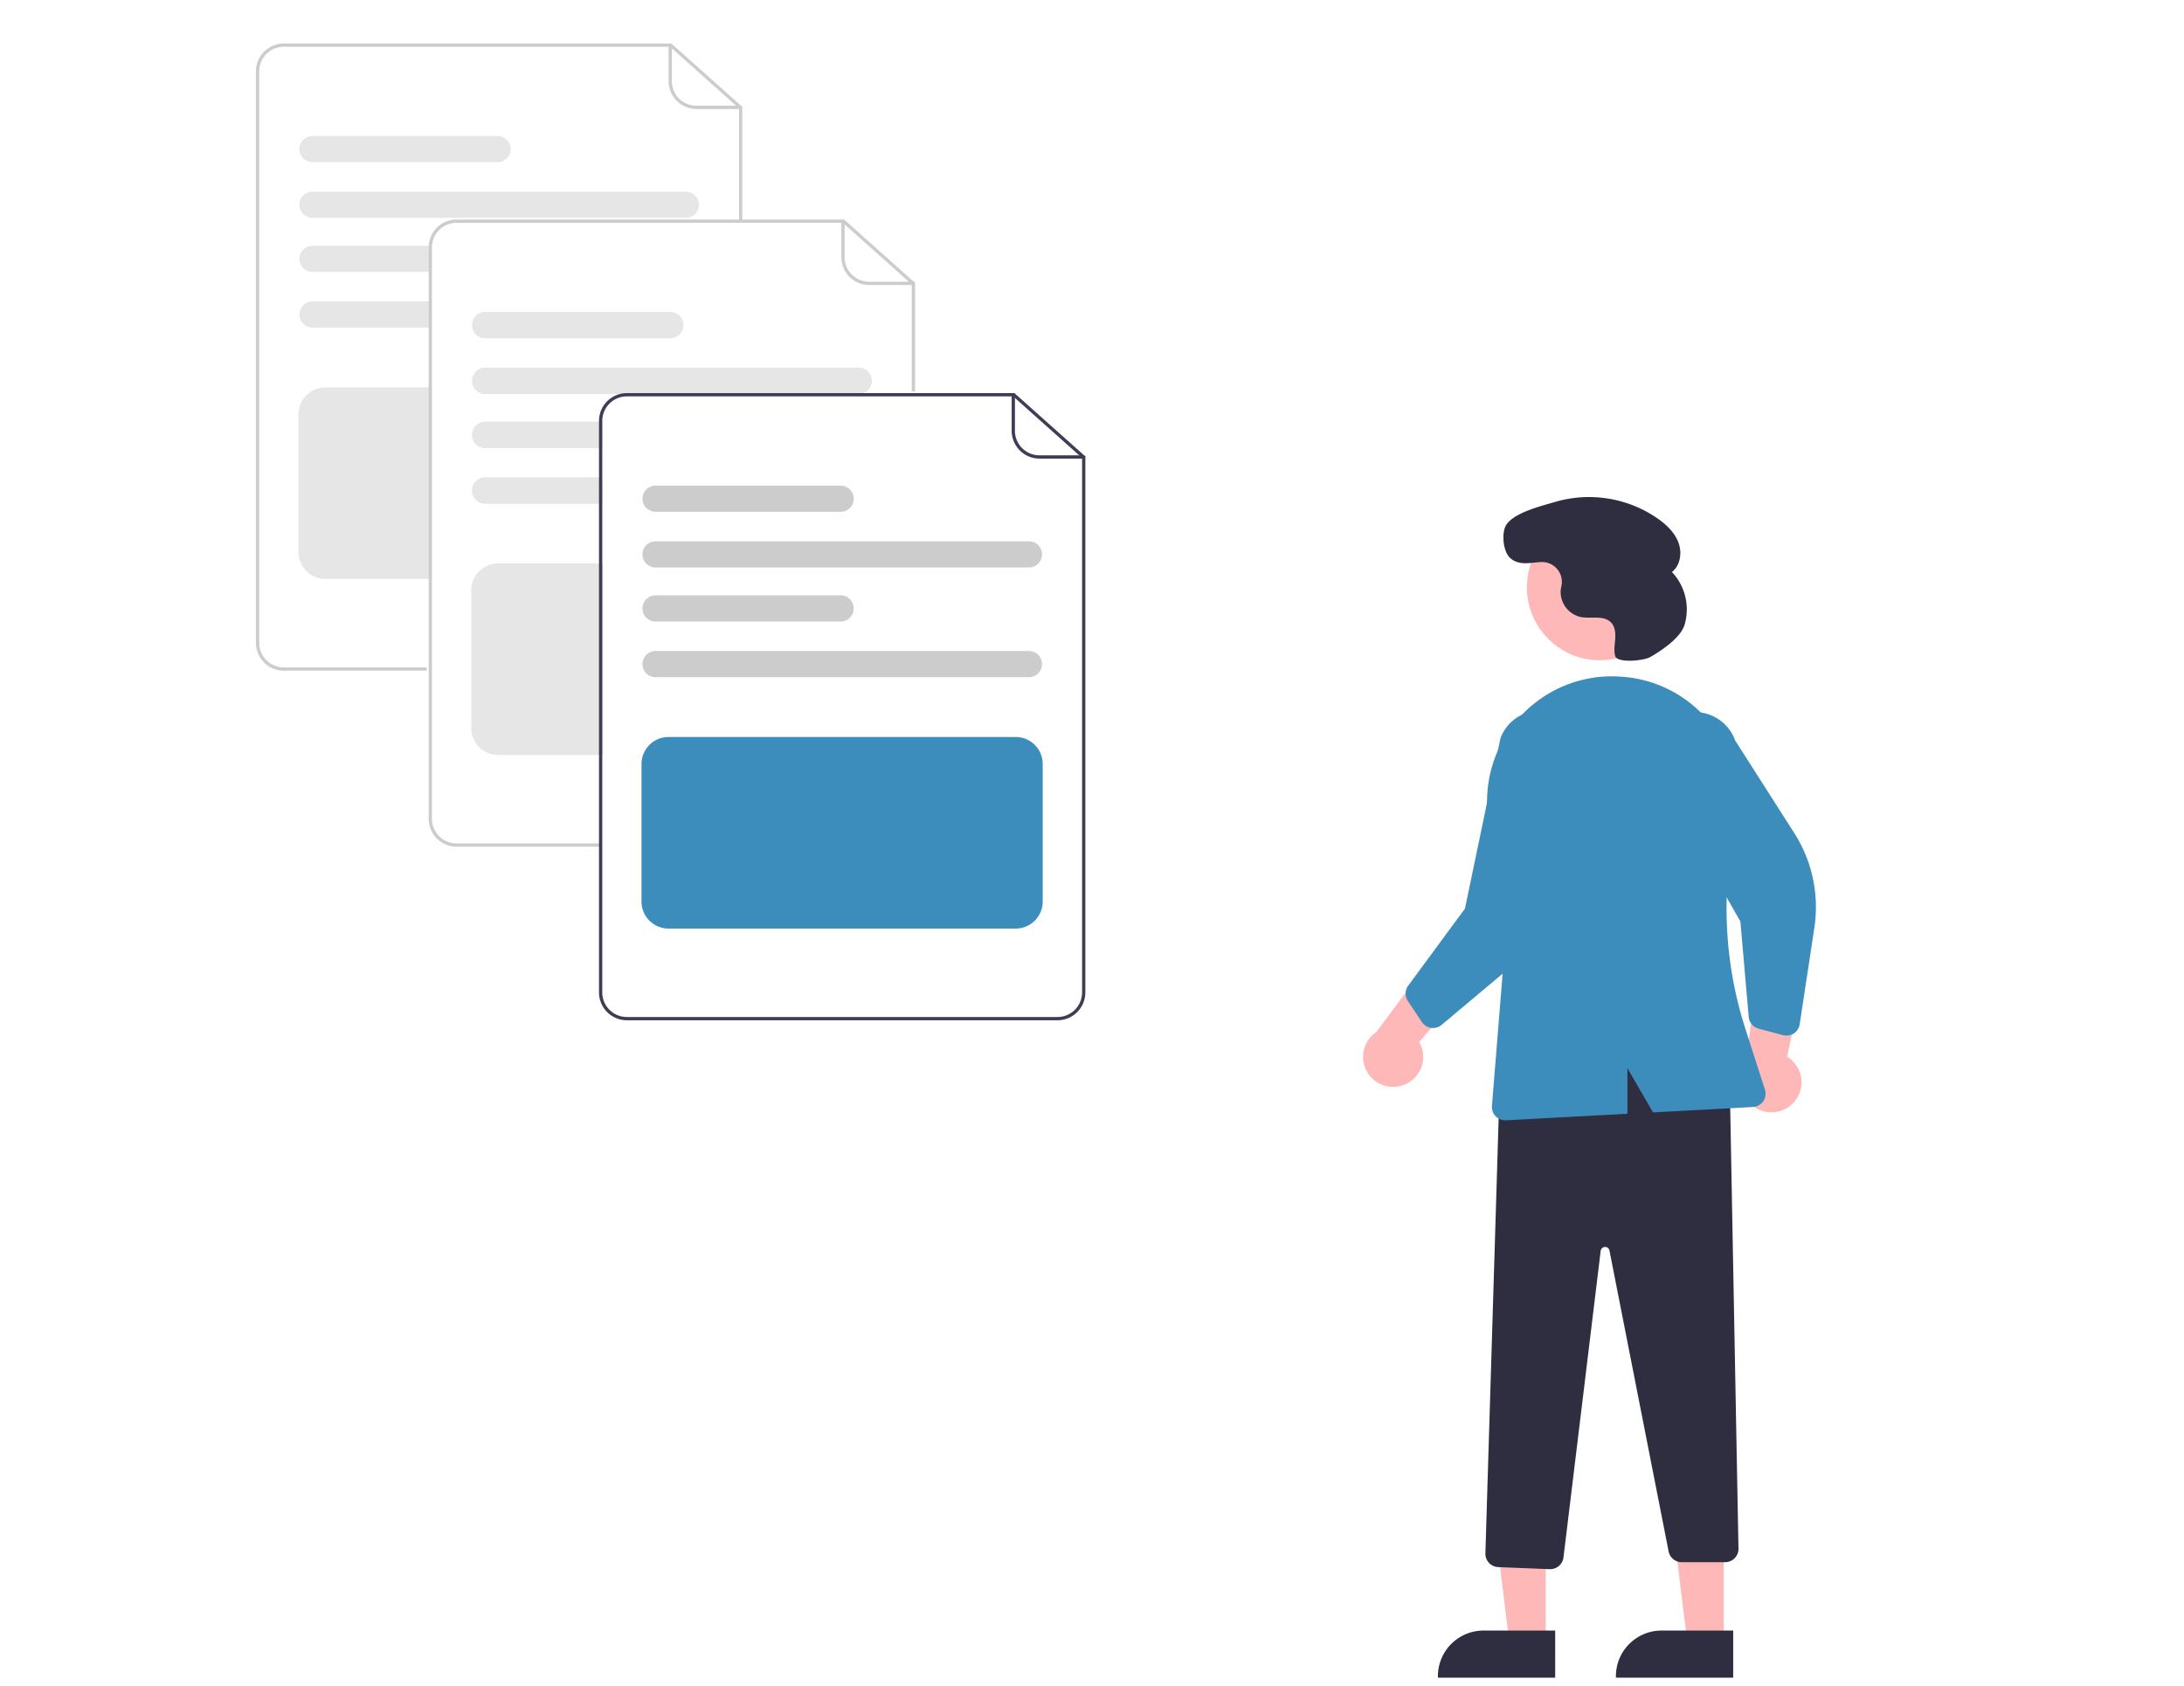 <?xml version="1.0" encoding="UTF-8" standalone="no"?>
<svg
   data-name="Layer 1"
   width="844.46"
   height="651.814"
   viewBox="0 0 844.46 651.814"
   version="1.1"
   id="svg35"
   sodipodi:docname="documents-multilang.svg"
   inkscape:version="1.3.2 (091e20e, 2023-11-25, custom)"
   xmlns:inkscape="http://www.inkscape.org/namespaces/inkscape"
   xmlns:sodipodi="http://sodipodi.sourceforge.net/DTD/sodipodi-0.dtd"
   xmlns="http://www.w3.org/2000/svg"
   xmlns:svg="http://www.w3.org/2000/svg">
  <defs
     id="defs35" />
  <sodipodi:namedview
     id="namedview35"
     pagecolor="#ffffff"
     bordercolor="#999999"
     borderopacity="1"
     inkscape:showpageshadow="0"
     inkscape:pageopacity="0"
     inkscape:pagecheckerboard="0"
     inkscape:deskcolor="#d1d1d1"
     inkscape:zoom="0.99031371"
     inkscape:cx="407.44665"
     inkscape:cy="328.68373"
     inkscape:window-width="2560"
     inkscape:window-height="1369"
     inkscape:window-x="-8"
     inkscape:window-y="-8"
     inkscape:window-maximized="1"
     inkscape:current-layer="svg35" />
  <path
     d="M 164.973,259.324 H 109.722 A 10.776,10.776 0 0 1 98.959,248.56 V 27.584 A 10.776,10.776 0 0 1 109.722,16.82 h 149.859 l 27.428,24.49 v 44.526 h -1.266 V 41.877 L 259.098,18.086 H 109.722 a 9.508,9.508 0 0 0 -9.498,9.498 V 248.56 a 9.508,9.508 0 0 0 9.498,9.498 h 55.25 z"
     fill="#cccccc"
     id="path11"
     style="stroke-width:0.633" />
  <path
     d="M 286.377,42.147 H 269.281 A 10.776,10.776 0 0 1 258.517,31.383 V 17.453 a 0.633,0.633 0 1 1 1.266,0 v 13.93 a 9.508,9.508 0 0 0 9.498,9.498 h 17.096 a 0.633,0.633 0 0 1 0,1.266 z"
     fill="#cccccc"
     id="path12"
     style="stroke-width:0.633" />
  <path
     d="M 265.191,74.122 H 120.828 a 5.065,5.065 0 0 0 0,10.131 h 144.363 a 5.065,5.065 0 0 0 0,-10.131 z"
     fill="#e6e6e6"
     id="path13"
     style="stroke-width:0.633" />
  <path
     d="m 192.376,52.594 h -71.548 a 5.065,5.065 0 0 0 0,10.131 h 71.548 a 5.065,5.065 0 0 0 0,-10.131 z"
     fill="#e6e6e6"
     id="path14"
     style="stroke-width:0.633" />
  <path
     d="m 120.828,116.544 a 5.065,5.065 0 0 0 0,10.131 h 45.246 v -10.131 z"
     fill="#e6e6e6"
     id="path15"
     style="stroke-width:0.633" />
  <path
     d="m 120.828,95.016 a 5.065,5.065 0 1 0 0,10.131 h 45.246 V 95.016 Z"
     fill="#e6e6e6"
     id="path16"
     style="stroke-width:0.633" />
  <path
     d="M 166.391,223.866 H 125.843 a 10.459,10.459 0 0 1 -10.447,-10.447 v -53.186 a 10.459,10.459 0 0 1 10.447,-10.447 h 40.548 z"
     fill="#e6e6e6"
     id="path17"
     style="stroke-width:0.633" />
  <path
     d="M 231.772,327.39 H 176.522 A 10.776,10.776 0 0 1 165.758,316.626 V 95.65 a 10.776,10.776 0 0 1 10.764,-10.764 h 149.859 l 27.428,24.49 v 41.993 h -1.266 V 109.943 L 325.898,86.152 H 176.522 a 9.508,9.508 0 0 0 -9.498,9.498 V 316.626 a 9.508,9.508 0 0 0 9.498,9.498 h 55.25 z"
     fill="#cccccc"
     id="path18"
     style="stroke-width:0.633" />
  <path
     d="M 353.176,110.212 H 336.08 A 10.776,10.776 0 0 1 325.317,99.449 v -13.93 a 0.633,0.633 0 1 1 1.266,0 v 13.93 a 9.508,9.508 0 0 0 9.498,9.498 h 17.096 a 0.633,0.633 0 0 1 0,1.266 z"
     fill="#cccccc"
     id="path19"
     style="stroke-width:0.633" />
  <path
     d="M 331.99,142.188 H 187.628 a 5.065,5.065 0 0 0 0,10.131 h 144.363 a 5.065,5.065 0 0 0 0,-10.131 z"
     fill="#e6e6e6"
     id="path20"
     style="stroke-width:0.633" />
  <path
     d="m 259.176,120.66 h -71.548 a 5.065,5.065 0 0 0 0,10.131 h 71.548 a 5.065,5.065 0 0 0 0,-10.131 z"
     fill="#e6e6e6"
     id="path21"
     style="stroke-width:0.633" />
  <path
     d="M 331.99,142.188 H 187.628 a 5.065,5.065 0 0 0 0,10.131 h 144.363 a 5.065,5.065 0 0 0 0,-10.131 z"
     fill="#e6e6e6"
     id="path22"
     style="stroke-width:0.633" />
  <path
     d="m 259.176,120.66 h -71.548 a 5.065,5.065 0 0 0 0,10.131 h 71.548 a 5.065,5.065 0 0 0 0,-10.131 z"
     fill="#e6e6e6"
     id="path23"
     style="stroke-width:0.633" />
  <path
     d="m 187.628,184.61 a 5.065,5.065 0 0 0 0,10.131 h 45.246 v -10.131 z"
     fill="#e6e6e6"
     id="path24"
     style="stroke-width:0.633" />
  <path
     d="m 187.628,163.082 a 5.065,5.065 0 0 0 0,10.131 h 45.246 v -10.131 z"
     fill="#e6e6e6"
     id="path25"
     style="stroke-width:0.633" />
  <path
     d="m 187.628,184.61 a 5.065,5.065 0 0 0 0,10.131 h 45.246 v -10.131 z"
     fill="#e6e6e6"
     id="path26"
     style="stroke-width:0.633" />
  <path
     d="m 187.628,163.082 a 5.065,5.065 0 0 0 0,10.131 h 45.246 v -10.131 z"
     fill="#e6e6e6"
     id="path27"
     style="stroke-width:0.633" />
  <path
     d="m 233.19,291.932 h -40.548 a 10.459,10.459 0 0 1 -10.447,-10.447 v -53.186 a 10.459,10.459 0 0 1 10.447,-10.447 h 40.548 z"
     fill="#e6e6e6"
     id="path28"
     style="stroke-width:0.633" />
  <path
     d="m 236.762,153.585 a 10.76,10.76 0 0 0 -5.154,9.181 v 1.583 h 1.266 v -1.583 a 9.515,9.515 0 0 1 7.06,-9.181 z m 155.468,-1.583 H 242.371 a 10.776,10.776 0 0 0 -10.764,10.764 v 220.976 a 10.779,10.779 0 0 0 10.764,10.764 h 166.524 a 10.779,10.779 0 0 0 10.764,-10.764 V 176.493 Z m 26.162,231.74 a 9.509,9.509 0 0 1 -9.498,9.498 H 242.371 a 9.509,9.509 0 0 1 -9.498,-9.498 V 162.766 a 9.515,9.515 0 0 1 7.06,-9.181 9.392,9.392 0 0 1 2.438,-0.317 h 149.377 l 26.644,23.788 z M 236.762,153.585 a 10.76,10.76 0 0 0 -5.154,9.181 v 1.583 h 1.266 v -1.583 a 9.515,9.515 0 0 1 7.06,-9.181 z"
     fill="#3f3d56"
     id="path29"
     style="stroke-width:0.633" />
  <path
     d="M 419.026,177.328 H 401.93 A 10.776,10.776 0 0 1 391.166,166.565 v -13.93 a 0.633,0.633 0 0 1 1.266,0 v 13.93 a 9.508,9.508 0 0 0 9.498,9.498 h 17.096 a 0.633,0.633 0 0 1 0,1.266 z"
     fill="#3f3d56"
     id="path30"
     style="stroke-width:0.633" />
  <path
     d="M 397.841,219.434 H 253.478 a 5.065,5.065 0 1 1 0,-10.131 h 144.363 a 5.065,5.065 0 0 1 0,10.131 z"
     fill="#cccccc"
     id="path31"
     style="stroke-width:0.633" />
  <path
     d="m 325.026,197.906 h -71.548 a 5.065,5.065 0 1 1 0,-10.131 h 71.548 a 5.065,5.065 0 0 1 0,10.131 z"
     fill="#cccccc"
     id="path32"
     style="stroke-width:0.633" />
  <path
     d="M 397.841,261.857 H 253.478 a 5.065,5.065 0 1 1 0,-10.131 h 144.363 a 5.065,5.065 0 0 1 0,10.131 z"
     fill="#cccccc"
     id="path33"
     style="stroke-width:0.633" />
  <path
     d="m 325.026,240.329 h -71.548 a 5.065,5.065 0 1 1 0,-10.131 h 71.548 a 5.065,5.065 0 0 1 0,10.131 z"
     fill="#cccccc"
     id="path34"
     style="stroke-width:0.633" />
  <path
     d="M 392.723,359.048 H 258.491 a 10.459,10.459 0 0 1 -10.447,-10.447 v -53.186 a 10.459,10.459 0 0 1 10.447,-10.447 H 392.723 a 10.459,10.459 0 0 1 10.447,10.447 v 53.186 a 10.459,10.459 0 0 1 -10.447,10.447 z"
     fill="#3c8dbc"
     id="path35"
     style="stroke-width:0.633" />
  <path
     d="m 542.671,419.535 a 11.536,11.536 0 0 0 6.054,-16.621 l 26.797,-31.023 -21.124,-2.75 -22.208,29.882 a 11.598,11.598 0 0 0 10.482,20.512 z"
     fill="#ffb8b8"
     id="path3"
     style="stroke-width:1.147" />
  <path
     d="m 693.713,426.091 a 11.536,11.536 0 0 0 -2.71,-17.48 l 8.518,-40.099 -19.833,7.776 -5.048,36.887 a 11.598,11.598 0 0 0 19.073,12.916 z"
     fill="#ffb8b8"
     id="path4"
     style="stroke-width:1.147" />
  <polygon
     points="452.389,397.799 440.129,397.798 434.297,350.51 452.391,350.511 "
     fill="#ffb8b8"
     id="polygon4"
     transform="matrix(1.147,0,0,1.147,78.766,178.73)" />
  <path
     d="m 601.322,648.708 -45.348,-0.001 v -0.574 a 17.65,17.65 0 0 1 17.651,-17.651 h 10e-4 l 27.697,10e-4 z"
     fill="#2f2e41"
     id="path5"
     style="stroke-width:1.147" />
  <polygon
     points="512.389,397.799 500.129,397.798 494.297,350.51 512.391,350.511 "
     fill="#ffb8b8"
     id="polygon5"
     transform="matrix(1.147,0,0,1.147,78.766,178.73)" />
  <path
     d="m 670.152,648.708 -45.348,-0.001 v -0.574 a 17.65,17.65 0 0 1 17.651,-17.651 h 0.001 l 27.697,10e-4 z"
     fill="#2f2e41"
     id="path6"
     style="stroke-width:1.147" />
  <path
     d="m 599.201,606.748 -19.909,-0.797 a 5.179,5.179 0 0 1 -4.953,-5.316 l 5.609,-183.983 0.366,-0.132 c 34.893,-12.622 63.758,-11.668 88.248,2.914 l 0.274,0.164 3.36,179.191 a 5.162,5.162 0 0 1 -5.161,5.26 h -16.788 a 5.174,5.174 0 0 1 -5.066,-4.166 L 622.311,483.549 a 1.72,1.72 0 0 0 -3.396,0.125 l -14.383,118.538 a 5.192,5.192 0 0 1 -5.127,4.539 c -0.068,3e-5 -0.136,-10e-4 -0.204,-0.003 z"
     fill="#2f2e41"
     id="path7"
     style="stroke-width:1.147" />
  <circle
     cx="618.569"
     cy="227.13"
     r="28.176"
     fill="#ffb8b8"
     id="circle7"
     style="stroke-width:1.147" />
  <path
     d="m 552.193,397.141 a 5.169,5.169 0 0 1 -2.398,-1.934 l -5.444,-8.147 a 5.179,5.179 0 0 1 0.136,-5.93 l 21.948,-29.79 13.75,-65.975 a 16.63,16.63 0 1 1 30.993,12.068 l -6.499,41.988 a 53.199,53.199 0 0 1 -18.382,32.627 l -28.892,24.245 a 5.168,5.168 0 0 1 -4.047,1.156 5.11,5.11 0 0 1 -1.165,-0.309 z"
     fill="#3c8dbc"
     id="path8"
     style="stroke-width:1.147" />
  <path
     d="m 692.51,400.13 a 5.169,5.169 0 0 1 -3.078,0.133 l -9.469,-2.518 a 5.179,5.179 0 0 1 -3.816,-4.542 l -3.208,-36.862 -33.27,-58.608 a 16.63,16.63 0 1 1 31.238,-11.419 l 22.865,35.811 a 53.198,53.198 0 0 1 7.759,36.636 l -5.668,37.288 a 5.168,5.168 0 0 1 -2.274,3.542 5.111,5.111 0 0 1 -1.078,0.538 z"
     fill="#3c8dbc"
     id="path9"
     style="stroke-width:1.147" />
  <path
     d="m 587.751,277.167 a 47.978,47.978 0 0 1 38.473,-15.555 q 0.707,0.044 1.408,0.099 h 5.6e-4 a 47.877,47.877 0 0 1 34.598,19.096 48.597,48.597 0 0 1 8.632,39.17 151.841,151.841 0 0 0 4.011,77.866 l 7.559,23.47 a 5.161,5.161 0 0 1 -4.637,6.736 l -38.643,2.078 -9.889,-17.081 v 17.613 l -46.966,2.525 c -0.093,0.006 -0.187,0.008 -0.279,0.008 a 5.162,5.162 0 0 1 -5.144,-5.577 l 5.308,-65.827 -6.658,-44.708 a 48.284,48.284 0 0 1 12.226,-39.911 z"
     fill="#3c8dbc"
     id="path10"
     style="stroke-width:1.147" />
  <path
     d="m 638.151,254.028 c -2.609,1.501 -12.92,2.496 -13.655,-0.422 l -0.016,-0.064 c -0.511,-2.138 -0.087,-4.372 0.06,-6.565 0.147,-2.194 -0.068,-4.604 -1.562,-6.217 -2.785,-3.007 -7.741,-1.413 -11.768,-2.173 a 9.939,9.939 0 0 1 -7.732,-10.615 c 0.057,-0.456 0.147,-0.913 0.248,-1.369 a 7.655,7.655 0 0 0 -7.946,-9.271 c -4.07,0.233 -8.464,1.466 -11.831,-1.549 -2.604,-2.331 -3.24,-8.4 -2.095,-11.703 1.923,-5.55 14.241,-8.456 19.619,-10.053 a 46.599,46.599 0 0 1 39.498,6.481 c 3.397,2.394 6.569,5.403 8.017,9.299 1.448,3.896 0.749,8.811 -2.515,11.382 a 21.03,21.03 0 0 1 4.871,20.427 c -1.613,5.196 -9.309,10.178 -13.192,12.412 z"
     fill="#2f2e41"
     id="path11-5"
     style="stroke-width:1.147" />
</svg>

